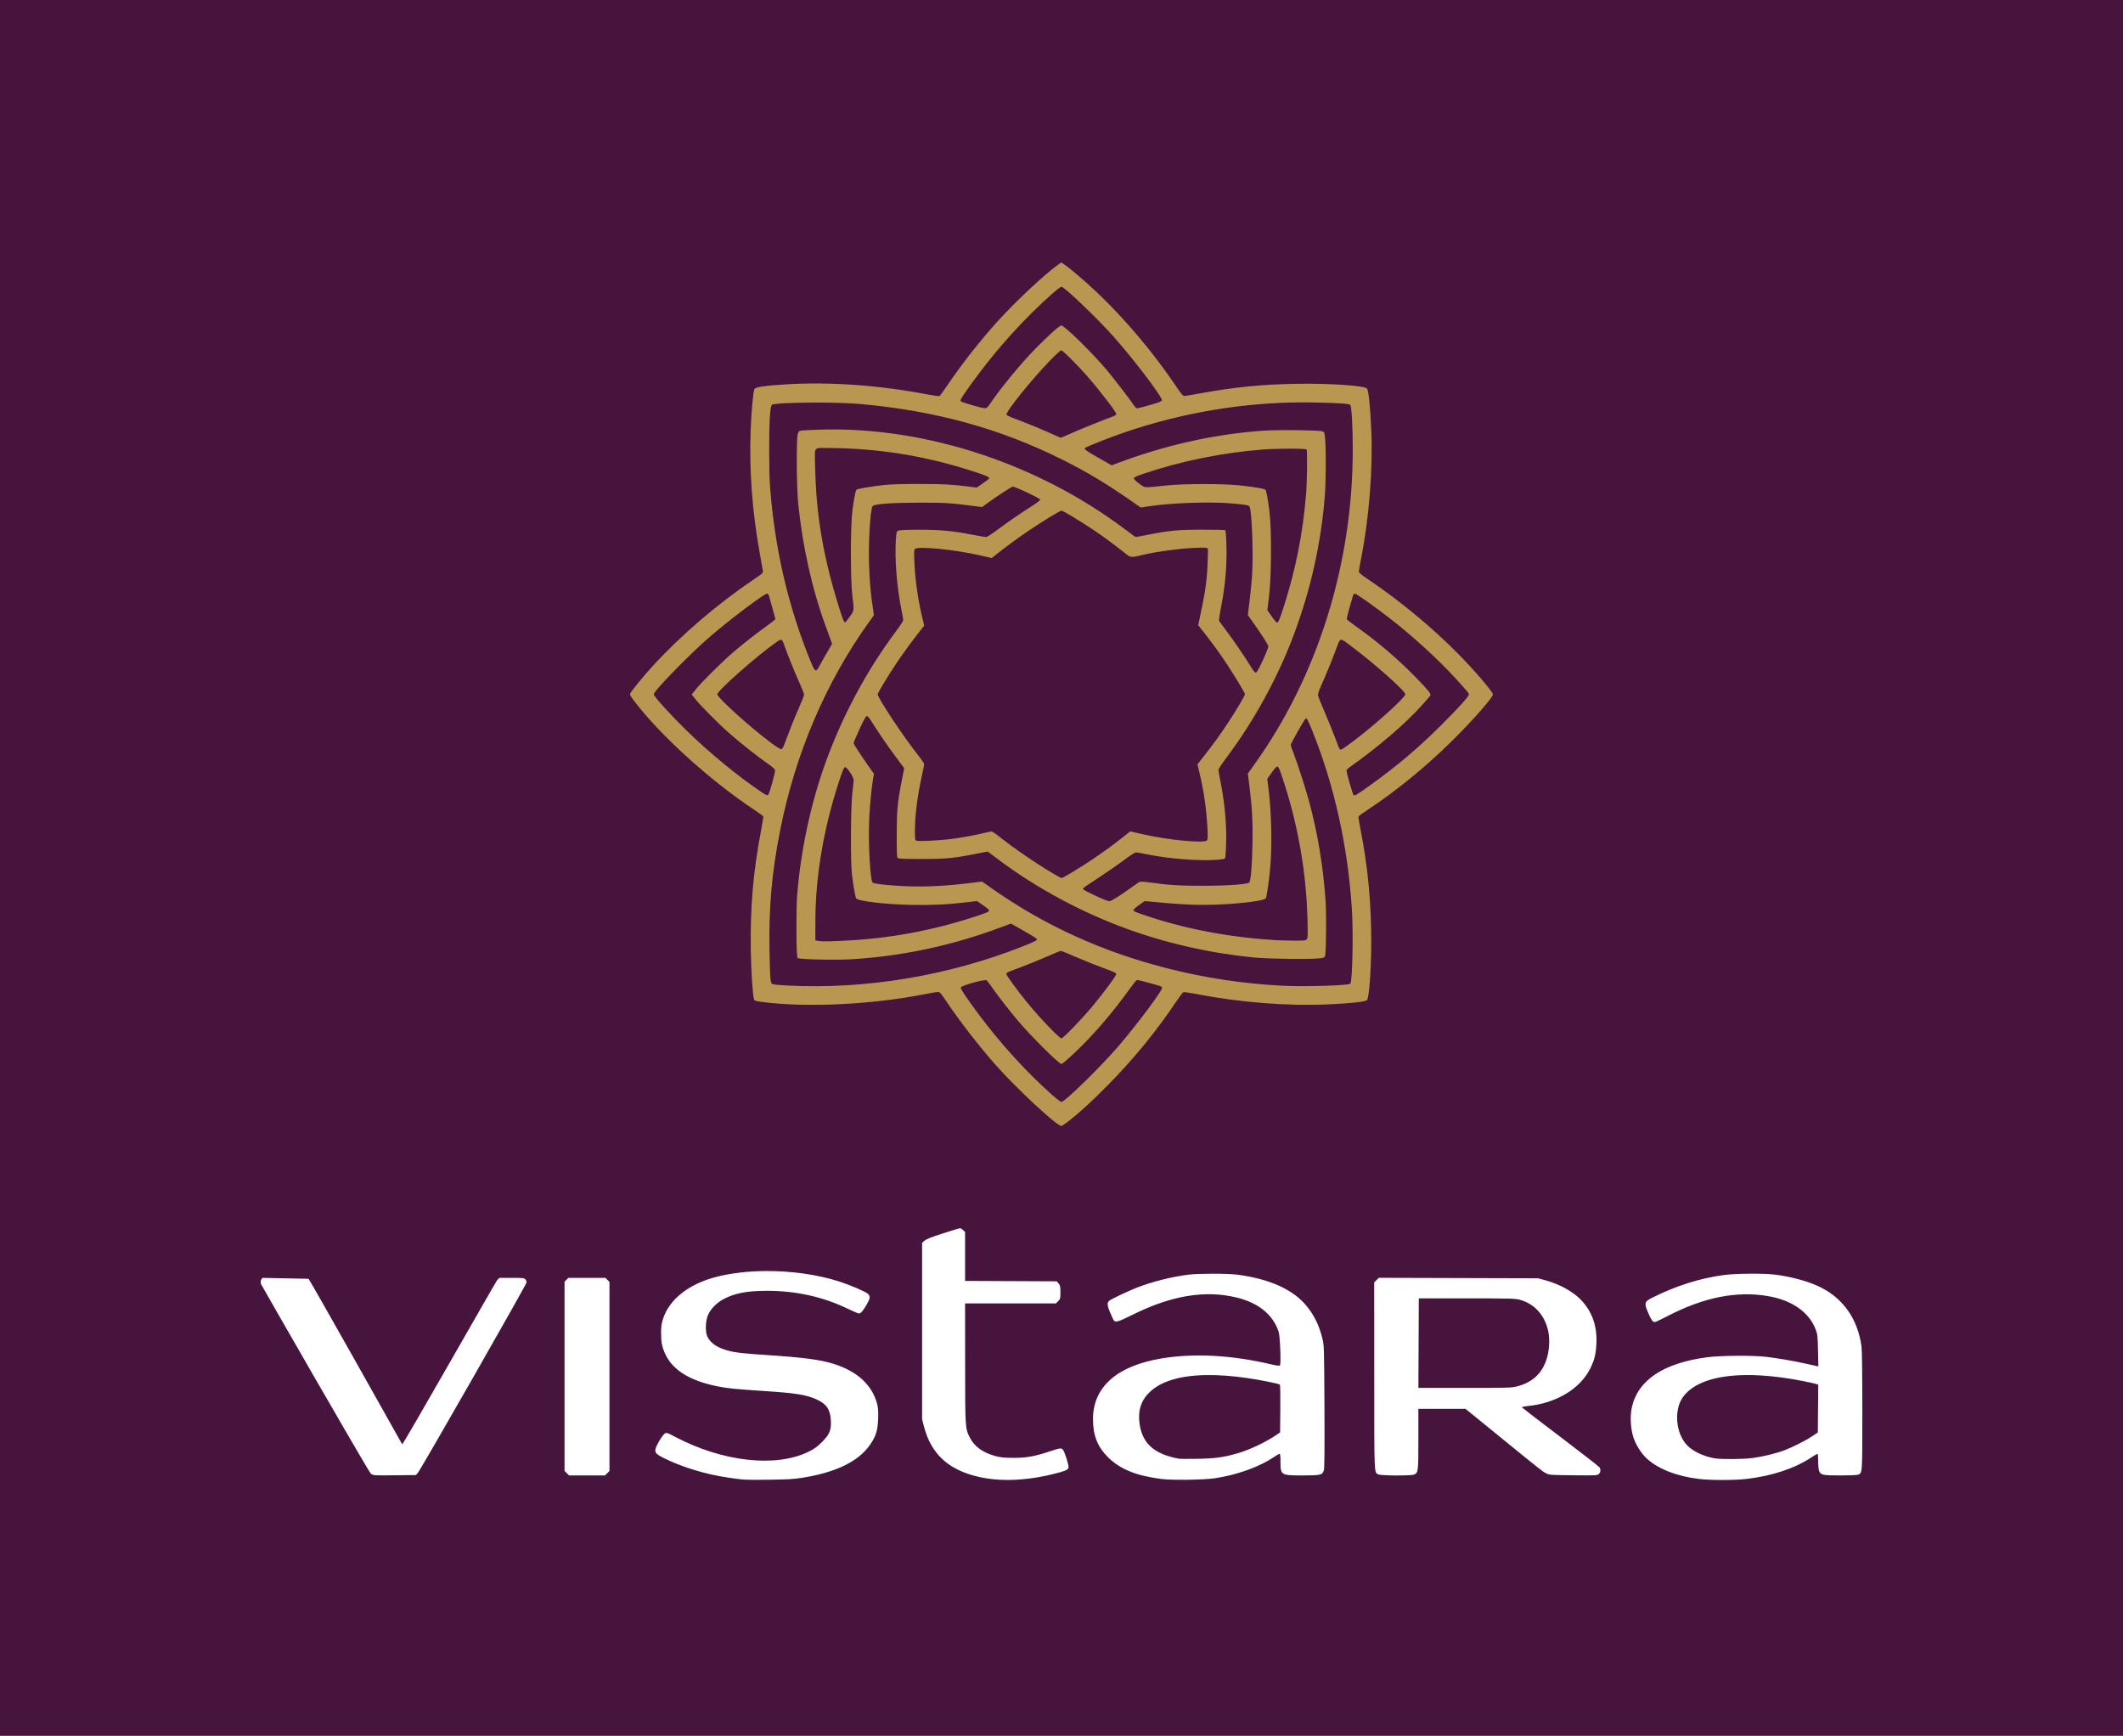 <?xml version="1.0" encoding="UTF-8" standalone="no"?>
<!-- Created with Inkscape (http://www.inkscape.org/) -->
<svg id="svg2" xmlns="http://www.w3.org/2000/svg" height="335.18" width="410" version="1.0">
 <path id="path2466" fill="#47143d" d="m0-0h410v335.18h-410v-335.18z"/>
 <path id="path2464" fill="#fff" d="m185.41 237.17c-0.14 0-1.64 0.45-3.33 1-2.22 0.72-3.21 1.11-3.54 1.41l-0.46 0.41v17.03 17.04l0.34 1.32c1.18 4.62 3.84 7.55 8.29 9.14 3.05 1.09 6.8 1.49 10.67 1.13 2.2-0.2 3.96-0.5 6.21-1.06 2.11-0.53 2.63-0.74 2.77-1.18 0.11-0.35-0.74-3.08-1.09-3.48-0.32-0.37-0.58-0.33-2.55 0.33-2.84 0.96-4.54 1.26-7.06 1.25-1.71-0.01-2.42-0.08-3.36-0.33-2.48-0.66-4.13-1.85-5.03-3.64-0.87-1.73-0.88-1.8-0.88-14.37l-0.01-11.48h8.77 8.77l0.43-0.44c0.42-0.41 0.44-0.51 0.44-1.72 0-1.13-0.04-1.32-0.36-1.69l-0.36-0.42-8.84-0.04-8.85-0.04v-4.72-4.71l-0.36-0.37c-0.2-0.2-0.48-0.37-0.61-0.37zm-37.55 8.26c-3.34 0.03-6.59 0.39-9.41 1.1-5.34 1.35-9.13 4.29-10.38 8.07-0.32 0.97-0.39 1.5-0.4 2.77-0.01 1.76 0.19 2.79 0.83 4.14 1.43 3.05 4.72 5.09 9.93 6.16 1.97 0.41 3.56 0.57 9.12 0.93 6.08 0.39 8.2 0.73 10.17 1.63 1.89 0.86 2.63 1.94 2.74 4.05 0.1 1.86-0.25 2.71-1.74 4.2-0.91 0.91-1.43 1.28-2.56 1.84-6.32 3.11-16.61 1.96-25.77-2.87-1.54-0.82-1.62-0.84-2.01-0.63-0.42 0.24-1.66 2.31-1.8 3.02-0.13 0.63 0.19 0.99 1.44 1.62 3.65 1.84 8.36 3.27 12.8 3.89 3.04 0.43 2.9 0.43 7.63 0.38 3.46-0.04 4.74-0.11 6.31-0.35 6.71-1.04 11.12-3.2 13.35-6.53 1.09-1.63 1.39-2.63 1.48-4.87 0.05-1.45 0.01-2.09-0.18-2.84-0.96-3.68-3.8-6.32-8.37-7.77-2.57-0.82-5.86-1.25-13.11-1.73-4.47-0.29-5.94-0.46-7.33-0.84-2.05-0.56-3.27-1.37-3.94-2.6-0.47-0.87-0.45-2.95 0.03-4.16 0.49-1.25 1.68-2.47 3.13-3.23 2.18-1.13 4.52-1.56 8.41-1.56 5.54 0.02 10.67 1.15 15.4 3.42 1.1 0.53 2.11 0.96 2.25 0.96 0.35 0 0.78-0.49 1.49-1.71s0.75-1.61 0.24-2.09c-0.47-0.43-3.38-1.68-5.54-2.38-4.25-1.36-9.33-2.05-14.21-2.02zm86.42 0.52c-1.87 0-3.76 0.06-4.73 0.18-3.34 0.42-7 1.34-9.99 2.51-1.81 0.71-5.03 2.24-5.37 2.55-0.5 0.45-0.34 1.16 0.73 3.45 0.4 0.84 0.64 0.8 3.96-0.84 7.34-3.63 13.79-4.7 19.79-3.29 4.33 1.02 7.17 3.31 8.27 6.67 0.27 0.84 0.48 6.26 0.24 6.49-0.09 0.09-0.72 0.01-1.7-0.22-7.67-1.81-14.98-2.19-21.28-1.12-8.55 1.45-13.13 5.54-13.12 11.71 0 3.13 0.88 5.34 2.9 7.35 2.32 2.29 5.41 3.56 10.26 4.19 2.13 0.28 8.31 0.19 10.48-0.15 4.36-0.68 8.55-2.2 11.4-4.14 0.47-0.31 0.92-0.57 1.01-0.57 0.1 0 0.16 0.54 0.16 1.49 0 2.65 0.07 2.69 4.26 2.69 3.54 0 3.84-0.07 4.12-1.01 0.12-0.39 0.15-3.99 0.11-12.3-0.06-11.29-0.07-11.8-0.37-13.02-0.64-2.61-1.53-4.46-3.03-6.33-2.59-3.22-7.15-5.29-13.47-6.11-0.92-0.12-2.77-0.18-4.63-0.18zm103.62 0c-1.93 0.01-3.87 0.1-5.02 0.26-4.64 0.63-9.28 2.1-13.77 4.36-1.55 0.77-1.62 1.04-0.81 2.93 0.59 1.38 0.87 1.78 1.27 1.78 0.15 0 1.23-0.5 2.41-1.12 7.07-3.67 13.41-4.93 19.5-3.88 4.63 0.8 7.9 3.1 9.17 6.44 0.36 0.95 0.39 1.24 0.45 4.08l0.07 3.05-0.43-0.09c-0.24-0.05-1.18-0.26-2.1-0.47-2.06-0.47-5.4-1.04-7.61-1.3-2.47-0.29-8.65-0.25-11.18 0.07-8.56 1.1-13.54 4.4-14.71 9.74-0.36 1.66-0.24 4.04 0.3 5.73 0.45 1.41 1.52 3.12 2.54 4.06 2.23 2.06 5.81 3.46 10.11 3.99 2.22 0.27 6.87 0.27 9.18 0 4.98-0.58 9.34-2.03 12.58-4.18 0.56-0.38 1.09-0.68 1.16-0.68s0.12 0.62 0.12 1.39 0.08 1.62 0.17 1.88c0.29 0.83 0.66 0.91 4.08 0.91 1.69 0 3.24-0.06 3.44-0.14 0.87-0.33 0.84-0.02 0.84-12.33 0-7.19-0.06-11.71-0.16-12.44-0.75-5.45-3.69-9.51-8.42-11.67-2.19-0.99-5.24-1.81-8.25-2.19-1.09-0.14-3-0.2-4.93-0.18zm-71.62 0.79l-0.44 0.44-0.45 0.44 0.01 18.08c0 19.42-0.03 18.56 0.76 18.99 0.48 0.27 6.37 0.3 6.94 0.04 0.8-0.37 0.82-0.51 0.82-6.85v-5.84h9.1l5.74 4.67c9 7.33 9.14 7.44 9.85 7.79 0.65 0.32 0.87 0.33 5.27 0.37 4.46 0.04 4.61 0.04 4.9-0.26 0.36-0.36 0.39-0.86 0.09-1.3-0.13-0.18-3.53-2.82-7.56-5.88-4.03-3.05-7.36-5.61-7.4-5.68-0.05-0.07 0.41-0.17 1-0.23 5.62-0.54 10.27-3.32 12.24-7.34 0.79-1.62 1.05-2.67 1.15-4.72 0.16-3.41-0.79-6.12-2.94-8.42-1.48-1.58-4.15-3.07-6.86-3.81l-1.46-0.4-30.76-0.09zm-215.6 0.01l-0.239 0.36c-0.206 0.31-0.023 0.86-0.023 0.86 0.116 0.27 20.811 36.33 21.211 36.6 0.5 0.34 0.54 0.35 4.582 0.3l4.083-0.04 0.364-0.37c0.531-0.54 21.037-36.45 21.037-36.84 0-0.18-0.11-0.45-0.25-0.6-0.22-0.24-0.51-0.27-2.611-0.27h-2.37l-0.431 0.41c-0.237 0.23-18.206 31.89-18.358 31.73 0 0-17.867-31.86-18.097-31.96l-8.898-0.18zm59.085 0l-0.37 0.37-0.37 0.36v36.55l0.44 0.44 0.44 0.43h6.93l0.44-0.43 0.43-0.44v-36.49l-0.39-0.4-0.39-0.39h-7.16zm164.24 3.96h9.27c8.41 0 9.37 0.03 10.24 0.27 2.84 0.78 4.84 3 5.49 6.09 0.33 1.56 0.21 3.72-0.31 5.34-0.89 2.81-2.75 4.53-5.73 5.3-1.05 0.27-1.72 0.29-10.08 0.29h-8.96l0.08-17.29zm-40.97 14.81c2.28-0.03 4.85 0.16 7.67 0.55 2.4 0.33 6.29 1.12 6.47 1.3 0.07 0.07 0.11 2.17 0.08 4.68l-0.04 4.55-0.97 0.65c-2.07 1.36-4.98 2.72-7.29 3.39-2.64 0.77-4.38 1-7.75 1.05-1.73 0.03-3.31 0.02-3.52-0.02-4.81-0.87-7.13-2.97-7.63-6.89-0.31-2.47 0.35-4.45 2.03-6.02 2.23-2.09 5.92-3.17 10.95-3.24zm104.26 0c3.17-0.02 6.81 0.36 10.82 1.14 1.26 0.25 2.46 0.52 2.66 0.59l0.37 0.14-0.04 4.6-0.04 4.61-1.05 0.71c-1.21 0.81-3.87 2.16-5.39 2.73-1.61 0.61-4.24 1.25-6.14 1.5-1.85 0.24-6.05 0.27-7.34 0.06-2.24-0.38-4.44-1.46-5.52-2.73-2.01-2.34-2.33-6.6-0.67-9.01 1.94-2.82 6.29-4.3 12.34-4.34z"/>
 <path id="path2444" fill="#b99750" d="m204.96 50.684l-0.6 0.421c-2.47 1.71-8.46 7.33-11.88 11.143-3.42 3.814-6.72 8.027-9.5 12.12-0.75 1.11-1.45 2.06-1.55 2.114-0.1 0.053-1.36-0.128-2.8-0.402-8.96-1.707-18.72-2.383-26.86-1.857-4.2 0.272-5.86 0.514-6.06 0.884-0.24 0.465-0.61 4.303-0.74 7.964-0.29 7.633 0.29 15.597 1.72 23.549 0.3 1.64 0.58 3.22 0.62 3.51 0.08 0.52 0.08 0.53-1.69 1.72-7.07 4.77-14.08 10.77-19.59 16.79-1.69 1.84-4.06 4.73-4.29 5.23-0.14 0.28-0.02 0.49 0.74 1.5 5.09 6.66 14.48 15.19 22.96 20.85 1.05 0.7 1.93 1.34 1.97 1.42 0.03 0.08-0.17 1.33-0.44 2.77-1.52 8-2.1 14.85-1.97 23.09 0.07 4.33 0.36 8.64 0.64 9.55 0.06 0.18 0.42 0.28 1.38 0.41 8.63 1.14 21.23 0.55 31.53-1.48 1.24-0.25 2.42-0.44 2.62-0.44 0.32 0 0.59 0.31 1.65 1.9 2.46 3.69 6.31 8.64 9.49 12.23 4 4.52 11.79 11.75 12.65 11.75 0.13 0 0.81-0.45 1.51-1 2.13-1.68 4.43-3.78 7.41-6.81 5.09-5.15 9.42-10.45 13.36-16.33 0.6-0.89 1.19-1.65 1.31-1.7 0.12-0.04 1.29 0.13 2.6 0.38 8.19 1.6 17.4 2.33 25.2 1.99 4.56-0.2 7.41-0.51 7.66-0.85 0.41-0.54 0.81-6.06 0.81-11.29 0-7.45-0.66-14.45-2.02-21.37-0.28-1.42-0.48-2.67-0.44-2.77s0.79-0.65 1.67-1.23c5.51-3.62 11.25-8.3 16.33-13.31 4.01-3.95 7.95-8.43 7.95-9.03 0-0.5-3.42-4.51-6.64-7.78-4.95-5.04-11.34-10.34-17.26-14.31-1.48-1-1.99-1.41-1.99-1.65 0-0.17 0.21-1.32 0.45-2.55 1.54-7.823 2.29-17.307 1.95-24.796-0.2-4.479-0.51-7.573-0.81-7.972-0.43-0.582-7.34-1.045-13.78-0.926-6.6 0.121-11.95 0.652-18.34 1.823-1.56 0.288-2.99 0.525-3.18 0.524-0.25-0.001-0.59-0.393-1.45-1.674-4.48-6.669-10.01-13.23-15.6-18.503-2.09-1.975-5.12-4.557-6.11-5.209l-0.59-0.393zm0.02 4.681c0.56 0 6.95 6.115 10.09 9.651 4.04 4.546 9.44 11.679 9.32 12.308-0.04 0.178-0.66 0.419-2.29 0.883-1.24 0.352-2.35 0.643-2.48 0.646-0.14 0.003-0.43-0.272-0.66-0.613-0.77-1.158-3.7-4.97-5.21-6.78-2.81-3.346-8.19-8.614-8.8-8.614-0.33 0-2.67 2.11-5.03 4.531-2.96 3.046-6.65 7.544-8.85 10.77-0.59 0.868-0.63 0.87-3.16 0.131-2.34-0.684-2.4-0.707-2.4-0.992 0-0.278 1.1-1.875 3.38-4.938 4.21-5.636 9.23-11.117 14.2-15.524 0.91-0.802 1.76-1.459 1.89-1.459zm-0.03 12.27c0.27 0 3.01 2.72 4.91 4.877 2.33 2.636 5.73 7.061 5.73 7.449 0 0.126-0.3 0.328-0.71 0.477-1.98 0.721-6.46 2.53-8.09 3.268-1.02 0.46-1.89 0.833-1.95 0.828-0.05-0.005-0.6-0.248-1.22-0.538-1.7-0.799-5.45-2.346-7.41-3.062-0.96-0.352-1.78-0.731-1.83-0.842-0.2-0.533 4.76-6.713 8.47-10.545 1.02-1.051 1.97-1.912 2.1-1.912zm46.84 10.063c0.78 0 1.55 0.01 2.33 0.028 4.78 0.11 6.41 0.221 6.65 0.463 0.26 0.263 0.48 4.204 0.48 8.674-0.01 22.077-6.76 43.657-18.99 60.737l-1.27 1.78 0.32 2.56c0.51 4.11 0.66 7.03 0.57 11.16-0.09 4.17-0.33 7-0.62 7.31-0.33 0.34-4.07 0.62-8.61 0.63-4.42 0.02-6.87-0.12-10.32-0.6-1.35-0.19-2.1-0.23-2.28-0.14-0.15 0.08-0.88 0.59-1.62 1.12-2.28 1.64-3.84 2.61-4.21 2.6-0.19 0-1.06-0.33-1.92-0.72-2.23-1.02-3.15-1.5-3.15-1.66 0-0.18 0.03-0.2 3.37-2.39 1.48-0.97 3.55-2.41 4.6-3.21 1.16-0.87 2.05-1.44 2.27-1.44 0.19 0 1.18 0.17 2.2 0.38 4.18 0.85 9.78 1.29 13.33 1.05 1.26-0.09 1.62-0.16 1.69-0.35 0.05-0.13 0.13-1.32 0.18-2.64 0.13-3.65-0.26-8.06-1.1-12.21-0.21-1.03-0.38-2-0.38-2.17 0-0.16 0.73-1.28 1.63-2.47 5.34-7.14 9.92-15.53 12.99-23.79 3.23-8.67 5.18-17.44 5.92-26.559 0.21-2.624 0.26-8.784 0.08-10.886-0.1-1.272-0.16-1.486-0.44-1.641-0.46-0.256-8.87-0.35-11.79-0.131-9.47 0.707-18.77 2.801-28.07 6.317l-0.94 0.355-0.63-0.364c-0.35-0.201-1.38-0.788-2.29-1.3-1.99-1.127-2.44-1.47-2.24-1.684 0.23-0.23 4.66-1.983 7.44-2.941 11.27-3.875 23.13-5.871 34.82-5.868zm-94.33 0.037c3.23-0.002 6.64 0.089 8.75 0.281 14.54 1.323 26.9 4.729 38.95 10.736 4.97 2.478 8.89 4.857 14.47 8.777l0.67 0.472 1.42-0.22c4.61-0.705 12.17-0.952 16.54-0.542 2.54 0.239 2.9 0.311 3.06 0.603 0.45 0.844 0.76 9.478 0.47 13.408-0.09 1.32-0.31 3.55-0.49 4.96l-0.31 2.57 0.89 1.25c1.76 2.46 3.08 4.52 3.07 4.83 0 0.17-0.49 1.37-1.08 2.67-0.8 1.72-1.16 2.35-1.35 2.35-0.16 0-0.49-0.38-0.88-1.03-0.93-1.58-3.33-5.1-4.79-7.03-0.72-0.96-1.35-1.82-1.41-1.92s0.09-1.21 0.34-2.47c0.61-3.12 0.91-5.56 1.05-8.53 0.12-2.43-0.01-6.31-0.21-6.52-0.06-0.06-2.03-0.1-4.39-0.1-4.68 0-6.36 0.15-10.55 0.98-1.22 0.24-2.26 0.44-2.33 0.44-0.06 0-1.02-0.69-2.12-1.52-16.73-12.585-38.21-19.686-58.2-19.236-2.1 0.047-4.05 0.146-4.34 0.215-0.46 0.112-0.53 0.193-0.66 0.791-0.25 1.228-0.18 10.264 0.11 13.163 0.84 8.377 2.69 16.647 5.34 23.867 0.42 1.15 0.87 2.37 0.99 2.72l0.22 0.62-1.06 1.83c-0.59 1.01-1.23 2.16-1.44 2.56-0.54 1.07-0.82 0.99-1.41-0.44-4.5-10.8-7.19-22.29-8.08-34.51-0.2-2.836-0.21-11.108 0-13.556 0.11-1.384 0.21-1.915 0.39-2.043 0.36-0.273 4.22-0.424 8.37-0.426zm1.46 8.754c0.6-0.003 1.49 0.014 2.87 0.047 9.13 0.215 17.68 1.701 26.57 4.615 2.28 0.749 2.81 1.006 2.64 1.286-0.05 0.078-0.6 0.496-1.23 0.93l-1.14 0.791-1.3-0.169c-3.35-0.437-5.06-0.532-9.67-0.538-3.09-0.003-5.64 0.068-6.81 0.192-2.34 0.247-5.26 0.742-5.44 0.917-0.19 0.197-0.5 1.772-0.8 4.124-0.38 2.966-0.38 13.396 0 16.366 0.36 2.85 0.37 2.8-0.5 4.04-0.41 0.58-0.81 1.07-0.89 1.07s-0.2-0.12-0.28-0.27c-0.39-0.73-2.06-6.25-2.78-9.19-1.74-7.03-2.55-13.007-2.73-20.101-0.09-3.382-0.08-3.609 0.18-3.872 0.17-0.165 0.32-0.233 1.31-0.238zm90.25 0.149c1.72 0.002 3.1 0.058 3.17 0.169 0.15 0.252 0.09 6.112-0.09 8.393-0.62 7.82-2.04 14.92-4.43 22.28-0.44 1.37-0.9 2.57-1.01 2.66-0.15 0.12-0.27 0.08-0.49-0.17-0.17-0.18-0.59-0.75-0.94-1.25l-0.62-0.91 0.33-2.76c0.46-3.79 0.5-12.75 0.08-16.216-0.31-2.528-0.6-4.081-0.8-4.284-0.2-0.194-2.28-0.538-4.99-0.827-3.24-0.347-10.69-0.34-14.06 0.014-4.64 0.484-4.12 0.519-5.32-0.356-0.57-0.419-1.04-0.877-1.04-1.014 0-0.187 0.48-0.413 1.88-0.889 7.26-2.458 15.29-4.085 23.11-4.681 1.44-0.109 3.5-0.16 5.22-0.159zm-53.57 7.332c0.51 0 5.21 2.222 5.29 2.502 0.03 0.1-0.6 0.603-1.41 1.118-2.48 1.578-4.67 3.08-6.74 4.63-1.17 0.88-2.11 1.48-2.32 1.48-0.19 0-1.35-0.2-2.59-0.44-3.76-0.74-6.17-0.97-10.25-0.97-2.38 0-3.8 0.06-4.06 0.17-0.38 0.16-0.4 0.23-0.51 1.79-0.24 3.56 0.2 9.16 1.05 13.34 0.21 1.02 0.38 1.99 0.38 2.15 0 0.15-0.61 1.11-1.37 2.11-5.72 7.65-10.46 16.51-13.73 25.66-2.85 8-4.73 16.89-5.4 25.53-0.16 2.09-0.18 9.63-0.02 11.09l0.09 0.89 0.9 0.11c1.59 0.18 6.97 0.25 9.35 0.11 9.76-0.56 19.49-2.62 28.77-6.08l2.21-0.82 2.43 1.38c1.34 0.76 2.48 1.46 2.54 1.55 0.18 0.28-0.19 0.48-2.73 1.49-14.33 5.66-30.27 8.31-45.3 7.55-1.42-0.07-2.74-0.19-2.94-0.27-0.48-0.18-0.5-0.48-0.63-6.51-0.16-8.22 0.44-15.06 2.05-23.17 2.94-14.86 8.86-28.71 17.22-40.32l0.89-1.23-0.23-1.61c-0.38-2.6-0.53-4.26-0.68-7.44-0.21-4.53 0.2-11.659 0.69-12.067 0.47-0.392 3.81-0.624 9.03-0.627 5.13-0.003 5.85 0.043 10.64 0.664l1.44 0.187 1.03-0.757c1.82-1.336 4.68-3.19 4.91-3.19zm9.41 4.639c0.29 0 3.57 1.981 6.09 3.671 2.24 1.51 3.62 2.52 5.88 4.31 1.51 1.19 1.22 1.15 4.07 0.48 2.46-0.57 6.52-1.12 9.25-1.25 2.64-0.13 2.91-0.11 2.98 0.23 0.02 0.13 0 1.32-0.06 2.65-0.14 3.52-0.44 5.6-1.56 10.8l-0.27 1.22 1.06 1.33c1.46 1.84 2.95 3.88 4.24 5.81 1.56 2.34 3.74 5.93 3.74 6.18 0 0.28-1.71 3.18-3.26 5.51-1.54 2.34-2.9 4.21-4.57 6.33l-1.34 1.71 0.46 1.96c0.81 3.41 1.27 6.71 1.47 10.44 0.08 1.57 0.06 2.11-0.09 2.28-0.51 0.62-7.59-0.07-12.54-1.21l-2.29-0.52-1.3 1.03c-2.06 1.63-4.14 3.15-6.24 4.54-2.38 1.58-5.44 3.43-5.67 3.42-0.09 0-0.3-0.08-0.47-0.17-3.16-1.72-8.61-5.4-11.64-7.84-0.65-0.53-1.32-0.96-1.48-0.96s-0.81 0.13-1.44 0.29c-1.55 0.4-4.86 0.99-6.67 1.2-2.24 0.27-6.11 0.44-6.41 0.28-0.23-0.12-0.26-0.37-0.26-1.89 0-2.97 0.5-6.86 1.36-10.71 0.24-1.06 0.43-2.04 0.43-2.18s-0.51-0.89-1.13-1.67c-2.74-3.42-7.85-11.12-7.85-11.81 0-0.28 2-3.59 3.66-6.06 1.37-2.04 3.11-4.41 4.73-6.45l0.6-0.77-0.29-1.18c-0.85-3.34-1.46-7.53-1.61-11.03-0.08-1.79-0.06-2.38 0.09-2.56 0.51-0.61 7.62 0.08 12.55 1.21l2.29 0.53 0.78-0.62c1.84-1.47 4.48-3.4 6.51-4.77 2.62-1.76 5.91-3.761 6.2-3.761zm-56.84 16.011c0.13 0 0.29 0.25 0.39 0.64 0.1 0.35 0.4 1.43 0.68 2.4 0.28 0.98 0.51 1.83 0.51 1.89 0 0.07-0.83 0.71-1.83 1.44-2.07 1.48-4.84 3.67-6.62 5.22-1.89 1.64-5.86 5.58-6.83 6.79l-0.88 1.1 0.71 0.91c0.97 1.24 4.52 4.8 6.62 6.64 2.25 1.97 5.39 4.45 7.22 5.71 0.8 0.55 1.49 1.14 1.54 1.3 0.1 0.35-1.06 4.55-1.34 4.83-0.15 0.16-0.42 0.03-1.44-0.65-4.46-3-10.02-7.59-14.34-11.81-3.1-3.03-6.3-6.56-6.3-6.95 0-0.68 7.1-7.94 11.13-11.38 4.05-3.45 10.22-8.08 10.78-8.08zm113.48 0c0.28 0.01 3.97 2.61 6.71 4.74 4.25 3.29 9.24 7.83 12.45 11.32 2.56 2.79 2.86 3.15 2.86 3.43 0 0.37-2.09 2.69-5.44 6.02-4.36 4.34-8.57 7.89-13.71 11.57-2.42 1.73-2.86 2-3.1 1.85-0.14-0.09-1.18-3.59-1.35-4.54-0.06-0.35 0.04-0.48 0.73-0.97 5.51-3.92 10.59-8.28 13.82-11.87 0.82-0.91 1.55-1.76 1.62-1.88 0.17-0.31-0.47-1.09-3.03-3.71-3.31-3.38-7.33-6.8-11.21-9.53-0.99-0.7-1.84-1.36-1.89-1.46-0.04-0.11 0.15-0.99 0.43-1.95s0.58-2.03 0.68-2.38c0.12-0.44 0.25-0.64 0.43-0.64zm-110.87 8.92c0.29-0.02 0.44 0.34 0.76 1.26 0.59 1.67 2.05 5.28 2.92 7.2 0.46 1.01 0.83 1.97 0.83 2.13 0 0.17-0.47 1.35-1.03 2.63-0.88 1.98-1.39 3.26-2.93 7.34-0.12 0.3-0.31 0.54-0.48 0.56-0.16 0.02-1.03-0.53-2.07-1.31-4.11-3.09-10.25-8.65-10.25-9.28 0-0.7 7.79-7.57 11.49-10.13 0.35-0.24 0.58-0.39 0.76-0.4zm108.18 0c0.25-0.04 0.6 0.19 1.24 0.67 4.69 3.44 11.2 9.18 11.2 9.86 0 0.62-5.84 5.89-9.95 8.98-2.31 1.73-2.52 1.86-2.73 1.6-0.09-0.1-0.47-1.05-0.86-2.12s-1.27-3.26-1.97-4.87c-0.7-1.6-1.31-3.12-1.34-3.36-0.06-0.33 0.16-0.97 0.81-2.4 0.8-1.76 2.22-5.28 2.99-7.4 0.22-0.61 0.36-0.92 0.61-0.96zm-91.55 14.72c0.15 0 0.49 0.38 0.83 0.94 1.13 1.84 3.19 4.86 4.77 6.97l1.61 2.16-0.46 2.35c-0.84 4.29-0.98 5.81-0.98 10.5-0.01 3.34 0.03 4.34 0.18 4.49s1.18 0.2 4.57 0.2c4.76 0 6.2-0.14 10.53-1l2.28-0.44 2.1 1.57c7.38 5.52 16.05 10.19 24.86 13.38 7.75 2.82 16.03 4.68 24.52 5.51 2.85 0.28 10.8 0.38 12.6 0.16 0.91-0.11 1-0.15 1.09-0.52 0.2-0.85 0.27-8.07 0.09-10.58-0.45-6.58-1.52-13.05-3.17-19.15-0.68-2.54-2.28-7.47-3.05-9.45-0.29-0.73-0.52-1.41-0.52-1.52 0-0.24 2.66-4.93 2.87-5.06 0.25-0.16 0.41 0.14 1.34 2.43 4.24 10.56 6.85 22.33 7.61 34.4 0.29 4.66 0.1 13.95-0.3 14.35-0.36 0.36-9.1 0.61-13.32 0.38-7.57-0.41-14.78-1.5-22.07-3.36-12.37-3.14-23.44-8.16-33.58-15.23l-2.15-1.51-2.71 0.33c-5.12 0.62-9.39 0.76-13.78 0.47-2.71-0.18-4.4-0.4-4.65-0.6-0.46-0.39-0.86-7.64-0.66-12.11 0.14-2.99 0.45-6.21 0.76-8l0.16-0.89-0.64-0.9c-2.19-3.15-3.28-4.81-3.28-5.04 0-0.14 0.52-1.38 1.15-2.74 0.83-1.8 1.22-2.49 1.4-2.49zm79.25 9.76h0.03c0.28 0.05 0.59 0.86 1.62 4.16 2.56 8.24 3.97 16.75 4.19 25.29 0.09 3.35 0.07 3.69-0.16 3.93-0.23 0.22-0.56 0.25-2.61 0.23-1.29-0.02-2.71-0.05-3.17-0.08-8.4-0.47-16.69-1.97-24.24-4.41-2.77-0.9-3.44-1.17-3.44-1.39 0-0.12 0.49-0.56 1.09-0.98l1.08-0.77 0.97 0.08c0.54 0.05 2.05 0.18 3.37 0.31 1.32 0.12 3.57 0.26 5.01 0.31 5.37 0.19 13.69-0.56 14.07-1.27 0.2-0.38 0.71-4.1 0.89-6.51 0.32-4.28 0.16-10.33-0.38-14.63l-0.24-1.9 0.86-1.21c0.53-0.75 0.88-1.14 1.06-1.16zm-83.46 0.12c0.4 0 1.66 1.9 1.66 2.49 0 0.26-0.11 1.37-0.25 2.47-0.32 2.54-0.38 13.38-0.08 15.76 0.27 2.15 0.64 4.3 0.8 4.59 0.28 0.54 5.29 1.15 10.53 1.28 3.73 0.09 7.2-0.07 10.82-0.5l2-0.24 1.04 0.72c1.35 0.93 1.47 1.08 1.1 1.35-0.15 0.12-1.19 0.51-2.31 0.87-8.6 2.8-16.6 4.28-25.52 4.72-3.23 0.16-4.2 0.17-5.01 0.03l-0.52-0.1 0.01-4.04c0.04-8.37 1.59-17.54 4.5-26.45 0.78-2.38 1.02-2.95 1.23-2.95zm41.68 35.46c0.08 0 1.46 0.57 3.07 1.26s3.87 1.6 5.02 2.02c2.42 0.89 2.53 0.94 2.59 1.24 0.05 0.27-2.46 3.64-4.7 6.33-2.05 2.45-5.55 6.06-5.88 6.06-0.13 0-0.95-0.72-1.82-1.61-1.72-1.74-3.4-3.61-4.93-5.49-1.79-2.2-3.89-5.08-3.89-5.34 0-0.17 0.24-0.34 0.71-0.51 2.13-0.78 5.76-2.24 7.59-3.04 1.14-0.51 2.15-0.92 2.24-0.92zm14.72 5.64c0.22 0.01 0.92 0.17 1.67 0.38 0.87 0.24 1.93 0.53 2.36 0.65 0.59 0.17 0.79 0.29 0.79 0.5 0 0.59-4.77 6.97-8.27 11.07-3.42 4.01-10.5 10.94-11.17 10.94-0.14 0-0.96-0.62-1.82-1.38-4.83-4.29-9.72-9.64-13.98-15.3-2.4-3.21-3.7-5.13-3.64-5.41 0.07-0.37 4.68-1.66 5-1.39 0.12 0.1 0.61 0.73 1.07 1.4 1.21 1.71 3.14 4.21 4.82 6.22 2.41 2.89 8.06 8.53 8.55 8.53 0.24 0 2.31-1.86 4.17-3.74 3.05-3.08 6.05-6.65 8.93-10.64 0.7-0.97 1.35-1.79 1.45-1.82 0.01-0.01 0.03-0.01 0.07-0.01z"/>
</svg>
